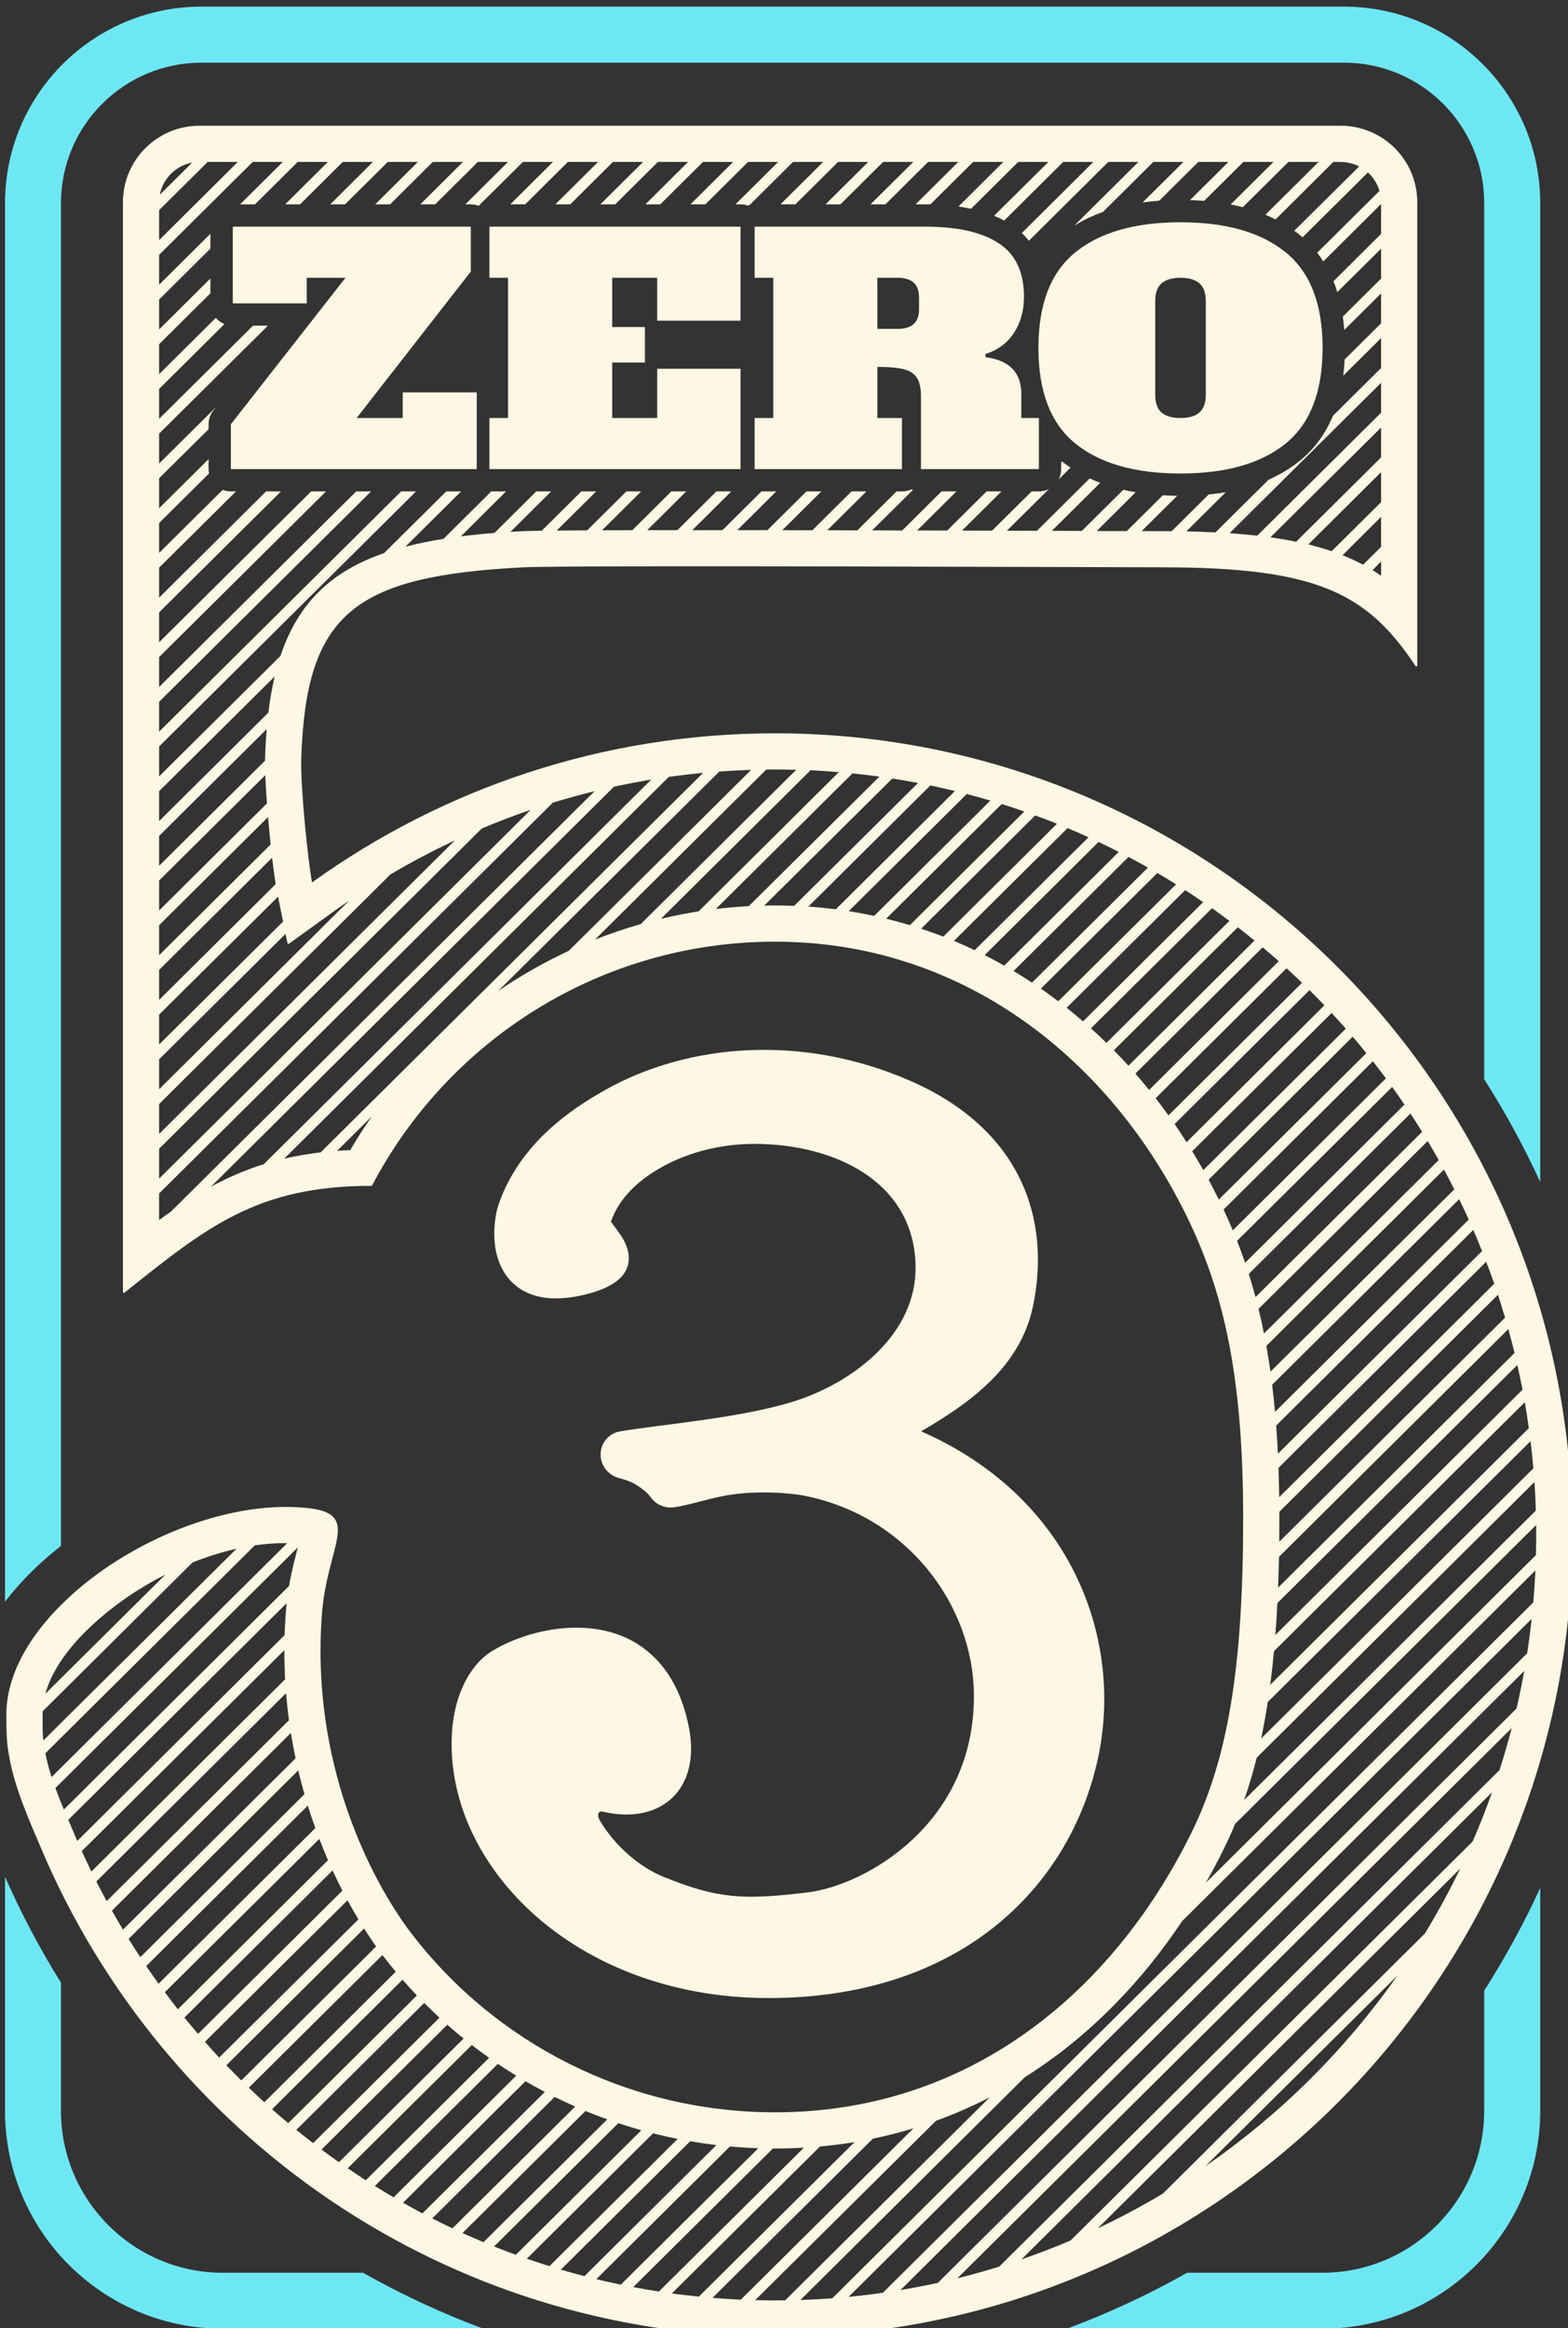 <?xml version="1.0" encoding="UTF-8" standalone="no"?>
<!DOCTYPE svg PUBLIC "-//W3C//DTD SVG 1.1//EN" "http://www.w3.org/Graphics/SVG/1.1/DTD/svg11.dtd">
<svg width="100%" height="100%" viewBox="0 0 485 720" version="1.1" xmlns="http://www.w3.org/2000/svg" xmlns:xlink="http://www.w3.org/1999/xlink" xml:space="preserve" xmlns:serif="http://www.serif.com/" style="fill-rule:evenodd;clip-rule:evenodd;stroke-linejoin:round;stroke-miterlimit:2;">
    <rect x="0" y="0" width="485" height="720" fill="#333333" stroke="none"/>
    <g transform="matrix(1,0,0,1,-17942.3,-7703.3)">
        <g transform="matrix(0.285,-3.08149e-33,3.08149e-33,0.285,17190,7360.02)">
            <g transform="matrix(0.992,0,0,0.992,-7722.3,-16425)">
                <path d="M10451,19824.5L10451,20080.5C10451,20212.1 10557.8,20318.9 10689.4,20318.9L10974.3,20318.9C10928.6,20301.9 10884.7,20281.4 10842.7,20257.7L10689.4,20257.7C10591.6,20257.7 10512.2,20178.3 10512.2,20080.5L10512.2,19940.4C10489.2,19903.5 10468.7,19864.7 10451,19824.5ZM12130.6,19836.7C12112.7,19875.7 12092.2,19913.2 12069.3,19949.1L12069.3,20080.5C12069.3,20178.3 11990,20257.7 11892.2,20257.7L11744.3,20257.7C11702.4,20281.4 11658.4,20301.9 11612.7,20318.9L11892.2,20318.9C12023.7,20318.9 12130.6,20212.1 12130.6,20080.5L12130.6,19836.7ZM10451,19523.7C10464.3,19506.4 10480.1,19489.7 10498,19474.3C10502.6,19470.4 10507.3,19466.5 10512.2,19462.7L10512.2,17994C10512.2,17909 10581.1,17840.2 10666.1,17840.2C10964.3,17840.2 11617.8,17840.2 11915.8,17840.2C12000.6,17840.2 12069.3,17908.9 12069.3,17993.7L12069.3,18952.2C12092.2,18988 12112.7,19025.6 12130.6,19064.6L12130.6,17993.7C12130.6,17875.1 12034.4,17778.9 11915.8,17778.9L10666.1,17778.9C10547.3,17778.9 10451,17875.2 10451,17994L10451,19523.7Z" style="fill:rgb(110,231,245);"/>
            </g>
        </g>
        <g transform="matrix(0.285,-3.08149e-33,3.08149e-33,0.285,17190,7360.02)">
            <g transform="matrix(0.992,0,0,0.992,-7722.3,-16425)">
                <path d="M10851.7,19068.8C10852.1,19068.8 10852.5,19068.6 10852.7,19068.2C10936,18909.8 11102.2,18801.7 11293.5,18801.7C11495,18801.7 11654.2,18925.3 11739.9,19094.1C11782.4,19177.9 11805.6,19270.4 11805.6,19432.4C11805.6,19594.5 11789.1,19695.4 11748.6,19777.2C11661,19954.2 11502.9,20082.2 11293.5,20082.2C11132.1,20082.2 10986.5,20005.6 10895.5,19886.4C10850.8,19827.7 10785,19699.4 10797.8,19536.4C10800.7,19499.3 10811.4,19472.5 10814.3,19454.2C10815.9,19444.7 10815.4,19437.4 10811,19432C10806.7,19426.7 10798.4,19423.2 10784.3,19421.5C10701.6,19411.6 10598.7,19451.7 10529.7,19511.1C10483.6,19550.8 10452.5,19599.1 10452.5,19646.8C10452.5,19662.7 10452.5,19677.3 10455.2,19690.8C10460.9,19726.1 10477,19761.7 10490.6,19793.7C10623.5,20107.4 10933.1,20327.5 11293.5,20327.5C11774.9,20327.5 12165.8,19934.6 12165.8,19450.7C12165.8,18966.7 11774.9,18573.8 11293.5,18573.8C11104.7,18573.8 10929.8,18634.2 10786.9,18736.9C10782.4,18712.8 10774.1,18632.5 10775.1,18601.1C10777.7,18522 10792.1,18472.1 10829,18440.8C10866.1,18409.5 10925.8,18396.9 11018.6,18392.2C11069.6,18389.7 11664.8,18392.2 11715.8,18392.2C11884.9,18392.2 11940.7,18419.4 11994.2,18500.2C11994.4,18500.6 11994.9,18500.7 11995.4,18500.6C11995.8,18500.5 11996.1,18500.1 11996.1,18499.6C11996.1,18420.1 11996.1,18148.2 11996.1,17993C11996.1,17970.8 11987.3,17949.5 11971.6,17933.8C11955.9,17918.1 11934.6,17909.2 11912.4,17909.2C11648,17909.2 10912.3,17909.2 10663.7,17909.2C10617.5,17909.2 10580,17946.7 10580,17993L10580,19184.8C10580,19185.2 10580.2,19185.6 10580.6,19185.7C10581,19185.9 10581.4,19185.9 10581.7,19185.6C10670.8,19114.7 10725.8,19068.8 10851.7,19068.8ZM11528.2,20065.9L11528.3,20065.8L11304.5,20287.9L11304.3,20287.9C11294,20288 11283.7,20287.9 11273.4,20287.7L11271.7,20287.7L11469.4,20091.6L11470.2,20091.2C11490.1,20084 11509.4,20075.5 11528.2,20065.9ZM12125.3,19489.5L12125.3,19489.7C12124.8,19501.2 12124,19512.8 12123,19524.3L12123,19524.5L11356.1,20285.6L11354.9,20285.7C11343.8,20286.5 11332.8,20287.1 11321.7,20287.5L11321.2,20287.5L11566.7,20043.8L11567.2,20043.5C11579.9,20035.5 11592.2,20026.9 11604.2,20017.9C11626,20001.3 11646.5,19983.2 11665.6,19963.6C11692.7,19936.1 11716.9,19905.8 11738.4,19873.7L11739.1,19872.8L12125.3,19489.5ZM11443.9,20100L11444.9,20099.7L11256,20287.1L11255.4,20287.1C11245.5,20286.6 11235.6,20286 11225.6,20285.2L11225,20285.2L11400.5,20111L11401.1,20110.9C11415.5,20107.9 11429.8,20104.3 11443.9,20100ZM12121.3,19542.4L12121.2,19542.8C12119.9,19555 12118.3,19567.2 12116.4,19579.4L12116.3,19580.1L11411.4,20279.6L11411.2,20279.6C11399.1,20281.4 11386.9,20282.8 11374.7,20284L11373.9,20284.1L12121.3,19542.4ZM11380.4,20114.8L11380.4,20114.8L11210.1,20283.8L11209.9,20283.8C11200.7,20282.8 11191.6,20281.8 11182.5,20280.6L11180.6,20280.3L11342.6,20119.6L11342.8,20119.6C11355.4,20118.4 11367.9,20116.8 11380.4,20114.8ZM11324.8,20120.9L11325,20120.9L11166.4,20278.2L11165.1,20278C11156.7,20276.7 11148.4,20275.3 11140.1,20273.7L11138.3,20273.4L11291.1,20121.8L11291.5,20121.8C11302.6,20121.8 11313.7,20121.5 11324.8,20120.9ZM12113.1,19599.4L12113,19600.1C12110.6,19613.3 12107.9,19626.5 12104.9,19639.6L12104.7,19640.5L11471.6,20268.7L11471.4,20268.8C11458.3,20271.6 11445.1,20274.2 11431.9,20276.4L11430.7,20276.6L12113.1,19599.4ZM11244.1,20119.6L11245,20119.7C11254.7,20120.5 11264.4,20121.1 11274.2,20121.5L11275.1,20121.5L11124.7,20270.7L11122.9,20270.3C11114.7,20268.6 11106.5,20266.8 11098.4,20264.8L11097.9,20264.7L11244.1,20119.6ZM12099.5,19661.8L12099.3,19662.3C12095.4,19677.3 12091.1,19692.1 12086.4,19706.9L12086.1,19707.8L11538.7,20251L11538.6,20251C11523.9,20255.6 11509,20259.7 11494,20263.5L11492.9,20263.8L12099.5,19661.8ZM11200.6,20113.9L11201.5,20114C11210.7,20115.6 11219.8,20116.9 11229.1,20118L11229.3,20118L11084.9,20261.4L11083.4,20261C11075.3,20258.9 11067.3,20256.7 11059.3,20254.3L11059.1,20254.3L11200.6,20113.9ZM11160,20105.2L11160,20105.2C11168.6,20107.4 11177.3,20109.4 11185.9,20111.1L11186.9,20111.3L11046.6,20250.5L11046.4,20250.4C11038.5,20247.9 11030.7,20245.4 11022.8,20242.6L11021.9,20242.3L11160,20105.2ZM12077.9,19732.1L12077.8,19732.4C12071.4,19750.4 12064.4,19768.2 12056.7,19785.8L12056.7,19785.9L11616.8,20222.4L11616.4,20222.6C11599.2,20229.9 11581.7,20236.6 11564.1,20242.7L11563,20243.1L12077.9,19732.1ZM11122,20094.1L11122.6,20094.3C11130.6,20096.9 11138.7,20099.4 11146.8,20101.7L11147.2,20101.8L11009.9,20238L11008.4,20237.5C11001.3,20234.9 10994.2,20232.2 10987.1,20229.4L10986.1,20228.9L11122,20094.1ZM11086.1,20080.7L11086.2,20080.8C11094,20084 11101.8,20087 11109.7,20089.8L11109.9,20089.9L10974.5,20224.2L10973,20223.6C10966,20220.6 10959,20217.6 10952.1,20214.5L10951.6,20214.2L11086.1,20080.7ZM12043.1,19815.6L12043,19815.8C12031.4,19839.7 12018.7,19863 12005,19885.7L12004.3,19886.7L11717.7,20171.2L11717.6,20171.2C11694.9,20184.8 11671.5,20197.2 11647.6,20208.6L11646.5,20209.1L12043.1,19815.6ZM11052.3,20065.4L11052.9,20065.6C11060.1,20069.2 11067.3,20072.6 11074.7,20075.8L11074.8,20075.9L10940.5,20209.1L10940.1,20208.9C10933.2,20205.7 10926.5,20202.3 10919.7,20198.9L10918.4,20198.3L11052.3,20065.4ZM11020.4,20048.2L11020.7,20048.4C11027.4,20052.2 11034.1,20056 11040.9,20059.5L11041.6,20059.9L10907.7,20192.7L10906.3,20192C10900.2,20188.7 10894.1,20185.4 10888.1,20182L10886.5,20181.1L11020.4,20048.2ZM10990.2,20029.2L10990.8,20029.6C10997.1,20033.9 11003.6,20038 11010.1,20042L11010.3,20042.1L10876.1,20175.2L10875,20174.5C10868.5,20170.7 10862,20166.8 10855.6,20162.8L10855.6,20162.8L10990.2,20029.2ZM10961.7,20008.6L10962.2,20009C10968.2,20013.6 10974.4,20018.2 10980.6,20022.6L10980.6,20022.6L10845.7,20156.5L10844.5,20155.8C10838.7,20152 10833,20148.2 10827.3,20144.3L10825.9,20143.4L10961.7,20008.6ZM11974.2,19932.8L11974,19933.1C11945.6,19973.5 11913.7,20011.3 11878.7,20046.1C11843.4,20081.2 11805,20113 11764.1,20141.3L11763.9,20141.5L11974.2,19932.8ZM10934.9,19986.4L10935.1,19986.6C10940.8,19991.6 10946.6,19996.5 10952.5,20001.3L10952.7,20001.5L10816.3,20136.8L10814.9,20135.8C10809.3,20131.8 10803.8,20127.7 10798.2,20123.6L10797.3,20122.9L10934.9,19986.4ZM10909.6,19962.6L10910.2,19963.2C10915.3,19968.3 10920.6,19973.4 10925.9,19978.3L10926.3,19978.7L10788.1,20115.9L10787.8,20115.7C10781.8,20111.1 10775.9,20106.4 10770.1,20101.7L10769.7,20101.4L10909.6,19962.6ZM10885.9,19937.2L10886.3,19937.6C10891.3,19943.3 10896.4,19948.9 10901.6,19954.4L10901.6,19954.4L10760.8,20094.1L10760,20093.3C10754.7,20088.9 10749.5,20084.4 10744.4,20079.9L10743.2,20078.8L10885.9,19937.2ZM10863.9,19910.2L10864.1,19910.4C10868.7,19916.4 10873.4,19922.3 10878.3,19928.2L10878.5,19928.4L10734.7,20071.2L10734.6,20071.1C10729.1,20066.1 10723.6,20060.9 10718.2,20055.7L10717.7,20055.3L10863.9,19910.2ZM10843.8,19881.2L10843.9,19881.3C10848,19887.7 10852.2,19894 10856.6,19900.2L10857,19900.8L10709.5,20047.3L10708.8,20046.6C10703.9,20041.7 10699.1,20036.8 10694.3,20031.9L10693.2,20030.7L10843.8,19881.2ZM10825.7,19850.3L10825.9,19850.6C10829.5,19857.3 10833.2,19863.8 10837.1,19870.3L10837.6,19871.2L10685.3,20022.3L10685.3,20022.3C10680.2,20016.8 10675.2,20011.3 10670.2,20005.6L10669.7,20005.1L10825.7,19850.3ZM10809.4,19817.6L10809.9,19818.8C10813.1,19825.6 10816.3,19832.3 10819.7,19838.9L10820.1,19839.7L10662.2,19996.4L10661.6,19995.7C10657.1,19990.5 10652.7,19985.2 10648.4,19979.9L10647.3,19978.5L10809.4,19817.6ZM10794.9,19783.1L10794.9,19783.2C10797.8,19790.7 10800.8,19798.2 10804,19805.6L10804.4,19806.4L10640.1,19969.5L10639,19968.1C10634.8,19962.7 10630.6,19957.2 10626.5,19951.7L10625.8,19950.9L10794.9,19783.1ZM11113.9,19108C11120.7,19088.2 11135,19071.6 11153.5,19058.4C11185.4,19035.6 11227.5,19022.9 11270.9,19022.9C11358.6,19022.9 11445.8,19064.2 11447.2,19156.8C11448.3,19231 11379.8,19281.7 11321.7,19302C11264.1,19322.2 11171.7,19329.3 11124.2,19337.3C11111.7,19339.3 11102.9,19349.8 11102.6,19362.1C11102.3,19374.1 11110.4,19385.1 11122.4,19388.3C11132.7,19391.1 11138.3,19393.3 11144.3,19397.6C11148.3,19400.4 11153.5,19403.9 11157.3,19409.3C11163.1,19417.5 11173.1,19421.8 11183,19420.4C11199,19418 11217,19412.1 11234.6,19408.5C11269.3,19401.1 11310.7,19404.8 11324.9,19407.6C11438.1,19429.8 11509.8,19527.1 11511,19624.2C11512.7,19767.1 11391.2,19834.1 11329.5,19841.6C11257.2,19850.4 11230.3,19848.2 11172.6,19825.1C11144.7,19814 11118.2,19790.4 11102.3,19763.9C11097,19755 11101.9,19752.7 11103.7,19753.1C11138,19761.3 11164.5,19754 11181.2,19738C11197.9,19721.9 11205.7,19695.7 11199.5,19662.6C11191.3,19619.4 11172.8,19591.8 11150.1,19574.8C11097.8,19535.5 11020.2,19554 10981.5,19579.2C10962.4,19591.7 10939,19624.4 10939.6,19681.6C10941.1,19821.5 11082.6,19959.6 11292.2,19957.2C11501.9,19954.7 11617.7,19831.5 11647,19693.8C11674.4,19564.7 11618.3,19409.8 11453.3,19337.3C11506,19306.6 11561.6,19267.5 11575.6,19200.7C11595.9,19103.8 11561.6,19006.2 11440.9,18953.7C11320.7,18901.4 11196.3,18914.2 11108.2,18963.6C11071.7,18984.1 11014.1,19021.7 10990.8,19089.7C10987.6,19099 10983.9,19120.7 10988.3,19141.2C10991.7,19156.6 10999.5,19171.2 11013.8,19180.9C11027.6,19190.3 11048.5,19195.5 11079.9,19189C11111.7,19182.4 11125,19171.3 11129.9,19162C11136.7,19149.4 11133.2,19135.3 11124.3,19122.3C11121.3,19117.9 11116.3,19111.2 11113.9,19108ZM10782.3,19746.7L10782.4,19747.1C10784.8,19754.8 10787.3,19762.4 10790,19770L10790.5,19771.3L10619,19941.5L10618.7,19941.1C10614.3,19935 10610,19928.8 10605.7,19922.6L10605.5,19922.2L10782.3,19746.7ZM10771.8,19708.2L10772.2,19709.8C10774,19717.5 10776,19725.2 10778.2,19732.8L10778.6,19734.2L10599,19912.5L10598.4,19911.6C10594.3,19905.3 10590.2,19899 10586.2,19892.5L10586.2,19892.5L10771.8,19708.2ZM10763.7,19667.3L10763.9,19668.2C10765.3,19677 10767,19685.8 10768.8,19694.5L10768.9,19695L10580,19882.4L10579.4,19881.3C10575.5,19874.8 10571.7,19868.2 10568,19861.7L10568,19861.6L10763.7,19667.3ZM10758.5,19623.7L10758.5,19624.2C10759.3,19633.5 10760.3,19642.7 10761.5,19652L10761.7,19653.3L10562.2,19851.2L10561.6,19850.1C10558,19843.4 10554.5,19836.7 10551,19829.9L10550.9,19829.7L10758.5,19623.7ZM12126.1,19439.8L12126.1,19439.8C12126.3,19450.6 12126.2,19461.4 12125.9,19472.2L12125.9,19472.7L11764.7,19831.2L11764.9,19830.9C11770,19822 11774.9,19812.9 11779.6,19803.7C11782.8,19797.4 11786,19791 11788.9,19784.6C11791.7,19778.8 11794.3,19772.8 11796.7,19766.9L11796.9,19766.6L12126.1,19439.8ZM10756.6,19576.7L10756.6,19576.8C10756.6,19587.2 10756.9,19597.6 10757.4,19608L10757.4,19608.6L10545.5,19818.8L10545.1,19818C10541.8,19811.2 10538.6,19804.3 10535.4,19797.4L10535,19796.5L10756.6,19576.7ZM10759.1,19525.3L10759,19526.4C10757.9,19537.5 10757.3,19548.6 10756.9,19559.8L10756.9,19560.2L10530.1,19785.3L10530,19785.2C10527,19778.3 10524.1,19771.3 10521.1,19764.3L10520.2,19762.3L10759.1,19525.3ZM10771.3,19464.3L10771,19465.4C10769.7,19471 10768.2,19476.6 10766.8,19482.2C10764.9,19490.1 10763.2,19498 10761.8,19505.9L10761.7,19506.5L10515.4,19751L10515,19750C10512,19742.7 10509,19735.4 10506.3,19728L10506.1,19727.5L10771.3,19464.3ZM12124.3,19392.8L12124.3,19392.9C12125,19403.2 12125.5,19413.4 12125.8,19423.7L12125.8,19424L11806.7,19740.6L11807.1,19739.5C11812.1,19724.8 11816.5,19709.9 11820.3,19694.8L11820.4,19694.3L12124.3,19392.8ZM10759.6,19459.6L10759.8,19459.6L10502,19715.4L10501.9,19715.3C10499.2,19706.9 10496.9,19698.4 10495.2,19689.7L10495.2,19689.4L10724.3,19462L10724.5,19462C10736.1,19460.3 10747.8,19459.5 10759.6,19459.6ZM10703.9,19465.8L10704.3,19465.7L10492.9,19675.5L10492.9,19675.4C10492.2,19668.7 10492.1,19662 10492.1,19655.3C10492.1,19653.3 10492.1,19651.3 10492.1,19649.2C10492.1,19647.4 10492.1,19645.6 10492.2,19643.7L10492.2,19643.5L10656.3,19480.6L10656.5,19480.6C10671.9,19474.5 10687.8,19469.5 10703.9,19465.8ZM12120,19348.1L12120.2,19349.3C12121.3,19358.5 12122.2,19367.8 12123,19377L12123.1,19377.8L11825.2,19673.4L11825.3,19673.3C11828,19660.3 11830.4,19647.3 11832.4,19634.2L11832.5,19633.4L12120,19348.1ZM10625.9,19494.3L10626.5,19494L10495.2,19624.3L10495.3,19624C10500.6,19605 10511.4,19587.8 10524,19572.8C10526.7,19569.5 10529.5,19566.3 10532.4,19563.2C10542.2,19552.7 10552.8,19543.1 10564,19534.1C10583.1,19518.7 10604,19505.5 10625.9,19494.3ZM12113.7,19305.5L12113.9,19306.4C12115.4,19315.5 12116.9,19324.5 12118.1,19333.6L12118.2,19333.8L11835.2,19614.6L11835.3,19614.1C11836.8,19602.1 11838.2,19589.9 11839.3,19577.8L11839.3,19577.8L12113.7,19305.5ZM12105.6,19264.7L12105.7,19265.5C12107.6,19273.9 12109.4,19282.4 12111.1,19291L12111.2,19291.8L11840.8,19560.1L11840.9,19558.7C11841.8,19547.6 11842.5,19536.4 11843,19525.3L11843,19525.2L12105.6,19264.7ZM12095.7,19225.5L12096,19226.5C12098.2,19234.4 12100.2,19242.4 12102.2,19250.3L12102.5,19251.6L11843.8,19508.3L11843.8,19507.8C11844.2,19496.9 11844.6,19485.9 11844.8,19475L11844.8,19474.6L12095.7,19225.5ZM12084.3,19188L12084.5,19188.3C12087.1,19196.5 12089.7,19204.7 12092.1,19212.9L12092.1,19213L11845.1,19458.1L11845.1,19457.9C11845.2,19447.4 11845.2,19437 11845.2,19426.5L11845.2,19425.3L12084.3,19188ZM12071.5,19151.8L12071.6,19152.1C12074.5,19159.7 12077.3,19167.3 12080,19175L12080.3,19175.9L11845,19409.3L11845,19408.9C11844.9,19398.9 11844.6,19389 11844.3,19379L11844.2,19377.3L12071.5,19151.8ZM12057.4,19117L12057.7,19117.9C12060.8,19124.9 12063.7,19131.9 12066.5,19139L12067,19140.1L11843.6,19361.8L11843.6,19361.1C11843.1,19351.3 11842.5,19341.6 11841.8,19331.9L11841.7,19331L12057.4,19117ZM12041.9,19083.4L12042.4,19084.4C12045.7,19091.2 12049,19098.1 12052.1,19105.1L12052.4,19105.7L11840.5,19316L11840.4,19315.5C11839.6,19306.1 11838.6,19296.7 11837.4,19287.3L11837.3,19286.4L12041.9,19083.4ZM12025.3,19051L12025.7,19051.7C12029.3,19058.4 12032.8,19065.1 12036.2,19071.9L12036.6,19072.6L11835.4,19272.1L11835.3,19270.9C11834,19262.3 11832.7,19253.7 11831.2,19245.1L11830.9,19243.9L12025.3,19051ZM12007.5,19019.8L12007.6,19019.9C12011.4,19026.4 12015.2,19032.9 12019,19039.5L12019.5,19040.6L11828.4,19230.3L11828.3,19230.1C11826.6,19221.3 11824.7,19212.6 11822.5,19203.9L11822.4,19203.4L12007.5,19019.8ZM11988.6,18989.7L11988.8,18990C11993,18996.3 11997,19002.7 12001,19009.1L12001.4,19009.7L11819.1,19190.5L11819,19190C11816.8,19181.9 11814.5,19173.9 11812,19165.9L11811.8,19165.1L11988.6,18989.7ZM11968.6,18960.6L11968.9,18961C11973.3,18967.1 11977.6,18973.3 11981.8,18979.5L11982.1,18979.9L11807.7,19153L11807.4,19151.9C11804.8,19144.4 11802,19136.8 11799.1,19129.4L11798.9,19129L11968.6,18960.6ZM11947.5,18932.6L11947.8,18932.9C11952.4,18938.8 11957,18944.8 11961.5,18950.8L11961.8,18951.2L11794.3,19117.4L11794.2,19117.4C11791.1,19109.8 11787.8,19102.4 11784.3,19095L11784.2,19094.7L11947.5,18932.6ZM11094.7,18637.4L11096,18637.1L10632.5,19097L10631.1,19098C10627.2,19100.7 10623.4,19103.4 10619.6,19106.2L10619.6,19077.1L11050.3,18649.7L11051.8,18649.2C11066,18644.9 11080.3,18641 11094.7,18637.4ZM11925.5,18905.6L11925.5,18905.7C11930.4,18911.4 11935.2,18917.2 11939.9,18923.1L11940.4,18923.6L11778.9,19083.8L11778.8,19083.4C11775.3,19076.4 11771.7,19069.4 11768,19062.4L11767.8,19062.1L11925.5,18905.6ZM11156.6,18624.6L11158,18624.4L10734,19045.2L10733.6,19045.3C10723.9,19048.3 10714.4,19051.8 10705.1,19055.8C10695.5,19059.9 10686.1,19064.4 10676.9,19069.4L10676.2,19069.8L11117.2,18632.2L11118.5,18631.9C11131.2,18629.2 11143.9,18626.8 11156.6,18624.6ZM11025,18657.9L11026.1,18657.5L10619.6,19060.9L10619.6,19028.2L10972.6,18677.9L10972.6,18677.9C10989.9,18670.6 11007.3,18664 11025,18657.9ZM11902.4,18879.7L11903,18880.4C11907.9,18885.6 11912.6,18890.9 11917.3,18896.2L11917.9,18896.9L11762,19051.6L11761.6,19050.9C11757.9,19044.4 11754.1,19037.9 11750.2,19031.5L11749.9,19030.9L11902.4,18879.7ZM11213.9,18617.1L11214.7,18617.1L10796.3,19032.2L10796,19032.2C10783,19033.8 10770,19036 10757.2,19038.9L10756.4,19039.1L11177.2,18621.5L11179,18621.2C11190.6,18619.6 11202.3,18618.3 11213.9,18617.1ZM10852.2,18992.9L10852,18993.2C10846.1,19001.8 10840.3,19010.5 10834.9,19019.4C10833.4,19021.9 10831.9,19024.4 10830.4,19026.9C10830,19027.5 10829.7,19028.1 10829.3,19028.7C10829.1,19029 10829.1,19029.5 10828.8,19029.7C10828.5,19029.9 10828,19029.7 10827.7,19029.7C10826.6,19029.8 10825.6,19029.8 10824.5,19029.9C10821.3,19030 10818.2,19030.2 10815.1,19030.5L10814.3,19030.5L10852.2,18992.9ZM11878.2,18854.7L11878.7,18855.2C11884,18860.5 11889.3,18865.9 11894.5,18871.3L11894.5,18871.3L11743.7,19021L11743.3,19020.4C11739.3,19014.1 11735.1,19007.8 11730.9,19001.6L11730.6,19001.2L11878.2,18854.7ZM10941.7,18691.6L10943.1,18691L10619.6,19012L10619.6,18979.3L10872.7,18728.1L10873.3,18727.8C10884.6,18721.1 10896.2,18714.6 10907.9,18708.5C10919,18702.6 10930.3,18697 10941.7,18691.6ZM11853.1,18830.8L11853.3,18831C11858.8,18836.1 11864.3,18841.2 11869.7,18846.4L11870,18846.7L11723.9,18991.7L11723.4,18991C11719,18985 11714.6,18979 11710,18973.1L11709.9,18972.9L11853.1,18830.8ZM11826.9,18807.9L11826.9,18807.9C11832.7,18812.7 11838.4,18817.6 11844,18822.6L11844.5,18823.1L11702.7,18963.9L11702,18963C11697.5,18957.5 11693,18952.1 11688.4,18946.8L11687.7,18946L11826.9,18807.9ZM10826.5,18757.5L10827.5,18756.8L10619.6,18963.1L10619.6,18930.4L10757.9,18793.2L10760,18803.3C10760.1,18804.1 10761,18804.4 10761.6,18804C10777.3,18792.6 10793,18781.3 10808.7,18770C10814.6,18765.7 10820.5,18761.6 10826.5,18757.5ZM11799.7,18786L11800.6,18786.6C11806.2,18791 11811.8,18795.4 11817.3,18799.9L11818,18800.5L11680.1,18937.4L11679.9,18937.2C11674.9,18931.7 11669.8,18926.3 11664.6,18921L11664.1,18920.5L11799.7,18786ZM10619.6,18881.5L10619.6,18914.2L10755.2,18779.7L10749.7,18752.5L10619.6,18881.5ZM11771.5,18765.1L11772.4,18765.7C11778.2,18769.9 11783.9,18774 11789.6,18778.3L11790.5,18779L11656,18912.4L11655.6,18912C11650.3,18906.8 11644.9,18901.8 11639.4,18896.8L11639.1,18896.5L11771.5,18765.1ZM11742.2,18745.3L11742.2,18745.3C11748.5,18749.4 11754.8,18753.6 11761,18757.9L11761.9,18758.4L11630.4,18888.9L11629.8,18888.4C11624.3,18883.6 11618.6,18878.9 11612.9,18874.3L11612.5,18874L11742.2,18745.3ZM11711.7,18726.6L11712.2,18726.9C11718.7,18730.7 11725.2,18734.6 11731.6,18738.6L11732.2,18739L11603.3,18866.9L11602.8,18866.5C11596.9,18862.1 11591,18857.7 11585,18853.5L11584.3,18853.1L11711.7,18726.6ZM10743.2,18709.9L10743.4,18711.4C10744.5,18720.3 10745.6,18729.3 10747,18738.2L10747.1,18738.8L10619.6,18865.4L10619.6,18832.6L10743.2,18709.9ZM11266.1,18613.8L11267.3,18613.8L11067.8,18811.7L11066.9,18812.1C11053.8,18818.3 11040.9,18824.9 11028.3,18832.1C11015.4,18839.4 11002.8,18847.3 10990.6,18855.6L10990.4,18855.8L11232.5,18615.6L11232.6,18615.6C11243.8,18614.8 11254.9,18614.2 11266.1,18613.8ZM11680.2,18709L11680.3,18709.1C11687.4,18712.8 11694.4,18716.7 11701.3,18720.6L11701.4,18720.7L11574.6,18846.5L11574.4,18846.4C11567.9,18842.1 11561.4,18838 11554.8,18834L11554.4,18833.8L11680.2,18709ZM11647.4,18692.6L11647.6,18692.7C11654.8,18696.1 11662,18699.7 11669.1,18703.3L11669.5,18703.5L11544.2,18827.9L11543.7,18827.6C11537,18823.8 11530.1,18820.1 11523.2,18816.6L11522.8,18816.4L11647.4,18692.6ZM10738.7,18665.5L10738.8,18666.1C10739.6,18675.3 10740.5,18684.4 10741.4,18693.5L10741.6,18695.4L10619.6,18816.5L10619.6,18783.7L10738.7,18665.5ZM11613.5,18677.5L11614,18677.7C11621.4,18680.8 11628.8,18684 11636.1,18687.4L11636.4,18687.5L11511.9,18811L11511.7,18811C11504.4,18807.4 11496.9,18804.1 11489.3,18800.9L11489.1,18800.9L11613.5,18677.5ZM11316.3,18613.7L11316.6,18613.7L11146.5,18782.5L11146.1,18782.6C11129.5,18787.3 11113.1,18792.9 11097,18799.2L11096.5,18799.4L11283.9,18613.4L11285,18613.4C11295.5,18613.3 11305.9,18613.4 11316.3,18613.7ZM11578.1,18663.6L11578.5,18663.8C11586.1,18666.5 11593.6,18669.4 11601.1,18672.4L11601.9,18672.7L11477.5,18796.2L11477.4,18796.1C11469.7,18793.2 11462,18790.4 11454.1,18787.8L11453.3,18787.5L11578.1,18663.6ZM11541.4,18651.2L11542.3,18651.4C11550,18653.8 11557.7,18656.4 11565.3,18659L11566.2,18659.3L11441,18783.6L11440.6,18783.5C11432.2,18781 11423.8,18778.7 11415.3,18776.6L11415.1,18776.5L11541.4,18651.2ZM11332.3,18614.2L11332.3,18614.2C11342.5,18614.7 11352.7,18615.4 11362.8,18616.2L11363.3,18616.2L11209.8,18768.6L11209.3,18768.6C11196,18770.8 11182.8,18773.4 11169.7,18776.4L11168.6,18776.7L11332.3,18614.2ZM11503.2,18640.2L11504,18640.4C11512.3,18642.6 11520.6,18644.9 11528.8,18647.3L11529,18647.4L11401.9,18773.5L11401.3,18773.4C11392.6,18771.5 11383.9,18769.9 11375.2,18768.5L11374.1,18768.3L11503.2,18640.2ZM10735.7,18619.6L10735.8,18620.6C10736.2,18630.3 10736.8,18640 10737.5,18649.7L10737.5,18650.5L10619.6,18767.6L10619.6,18734.8L10735.7,18619.6ZM11463.4,18630.8L11463.8,18630.9C11472.2,18632.7 11480.6,18634.6 11489,18636.6L11490.3,18636.9L11359.9,18766.3L11359.5,18766.2C11349.7,18765 11339.8,18764 11330,18763.3L11329.9,18763.3L11463.4,18630.8ZM11378.2,18617.6L11378.6,18617.7C11388.2,18618.7 11397.8,18619.8 11407.3,18621.1L11407.6,18621.2L11264.8,18762.8L11264.6,18762.8C11252.9,18763.5 11241.1,18764.5 11229.4,18765.9L11228.7,18765.9L11378.2,18617.6ZM11421.8,18623.2L11422.8,18623.4C11431.8,18624.8 11440.8,18626.4 11449.8,18628.1L11449.9,18628.1L11314.4,18762.5L11313.7,18762.5C11303.1,18762.1 11292.5,18762 11281.9,18762.2L11281.7,18762.2L11421.8,18623.2ZM10737.3,18569.2L10737.3,18569.2C10736.7,18576.5 10736.2,18583.8 10735.9,18591.1C10735.7,18595.1 10735.5,18599.1 10735.5,18603.1L10735.5,18603.7L10619.6,18718.7L10619.6,18686L10737.3,18569.2ZM10746,18511.6L10746,18511.7C10743,18524.5 10740.8,18537.5 10739.2,18550.6L10739.1,18551.2L10619.6,18669.8L10619.6,18637.1L10746,18511.6ZM11904.3,17948.8L11912.4,17948.8C11919.4,17948.9 11926.2,17950.5 11932.5,17953.7L11932.5,17953.7L11861.5,18024.1C11863.5,18025.5 11865.5,18027 11867.4,18028.6C11868.5,18029.4 11869.5,18030.3 11870.6,18031.2L11942.1,17960.3L11942.2,17960.4C11948.1,17965.8 11952.4,17972.7 11954.7,17980.4L11954.7,17980.5L11886.6,18048.1C11888.9,18051.1 11891.2,18054.3 11893.3,18057.6L11956.5,17994.8L11956.5,18027.5L11904.4,18079.3C11905.9,18083.1 11907.4,18087.1 11908.6,18091.2L11956.5,18043.7L11956.5,18076.4L11914.6,18118C11915.3,18122.8 11915.8,18127.6 11916.2,18132.6L11956.5,18092.6L11956.5,18125.3L11916.6,18164.9C11916.3,18171 11915.8,18176.9 11915.1,18182.6L11956.5,18141.5L11956.5,18174.2L11903.8,18226.5C11895.4,18246.7 11883.2,18263.1 11867.4,18275.8C11857.4,18283.9 11846.1,18290.7 11833.5,18296.3L11775.3,18354L11774.3,18354C11764,18353.5 11753.8,18353.1 11743.5,18352.9L11743.4,18352.9L11786.7,18310C11780.6,18311.1 11774.3,18311.9 11767.9,18312.5L11727.4,18352.7L11727.1,18352.7C11718.1,18352.6 11709.1,18352.7 11700.1,18352.6L11694.5,18352.6L11733.4,18314C11728.1,18313.9 11722.8,18313.7 11717.7,18313.4L11678.3,18352.6L11673.2,18352.6L11645.4,18352.5L11688,18310.1C11683.4,18309.3 11678.9,18308.4 11674.5,18307.4L11629.1,18352.4L11596.3,18352.3L11649.2,18299.8C11645.3,18298.3 11641.4,18296.7 11637.7,18295L11580,18352.3L11567.4,18352.2L11547.1,18352.2L11593.1,18306.6C11589.8,18308.3 11586,18309.2 11582.1,18309.2L11574.2,18309.2L11530.9,18352.1L11513.9,18352.1L11498,18352L11541.2,18309.2L11524.9,18309.2L11481.8,18352L11456.4,18351.9L11448.9,18351.9L11491.9,18309.2L11475.6,18309.2L11432.6,18351.9L11426.7,18351.9C11421.7,18351.8 11416.7,18351.8 11411.7,18351.8L11399.7,18351.8L11444.3,18307.6C11443.7,18307.4 11443.2,18307.1 11442.7,18306.9C11439.5,18308.4 11436,18309.2 11432.3,18309.2L11426.4,18309.2L11383.5,18351.8L11381.4,18351.8C11371.3,18351.7 11361.1,18351.7 11351,18351.7L11350.6,18351.7L11393.4,18309.2L11377.1,18309.2L11334.3,18351.7L11320.8,18351.7C11315.7,18351.6 11310.7,18351.6 11305.7,18351.6L11301.4,18351.6L11344.1,18309.2L11327.8,18309.2L11285.1,18351.6L11276,18351.6C11271.1,18351.6 11266.2,18351.6 11261.3,18351.6L11252.1,18351.6L11294.8,18309.2L11278.6,18309.2L11235.9,18351.6L11232.5,18351.6C11223.3,18351.6 11214,18351.6 11204.7,18351.6L11202.9,18351.6L11245.6,18309.2L11229.3,18309.2L11186.6,18351.6L11177.9,18351.6C11173.6,18351.6 11169.3,18351.6 11165,18351.6L11153.6,18351.6L11196.3,18309.2L11180,18309.2L11137.3,18351.6L11128.5,18351.7C11121,18351.7 11113.6,18351.7 11106.2,18351.7L11104.2,18351.7L11147,18309.2L11130.8,18309.2L11087.9,18351.8L11085.8,18351.8C11075.7,18351.9 11065.5,18351.9 11055.3,18352L11054.6,18352L11097.8,18309.2L11081.5,18309.2L11038.2,18352.2L11038.1,18352.2C11031.6,18352.3 11025.1,18352.4 11018.7,18352.6C11014,18352.8 11009.2,18353.1 11004.5,18353.4L11004,18353.4L11048.5,18309.2L11032.2,18309.2L10986.5,18354.6L10985.9,18354.7C10973.9,18355.6 10962,18356.8 10950.1,18358.3L10949.7,18358.4L10999.2,18309.2L10983,18309.2L10930.7,18361.1L10930.2,18361.2C10916.6,18363.4 10903.1,18366 10889.8,18369.5L10889.1,18369.6L10950,18309.2L10933.7,18309.2L10865.7,18376.7L10865.4,18376.8C10846.9,18383.2 10829.1,18391.6 10813.2,18403C10803.9,18409.7 10795.3,18417.5 10787.6,18426C10782,18432.3 10777,18439 10772.5,18446.1C10763.9,18459.5 10757.4,18474 10752.4,18489L10752.3,18489.2L10619.6,18620.9L10619.6,18588.2L10900.7,18309.2L10884.4,18309.2L10619.6,18572L10619.6,18539.3L10851.5,18309.2L10835.2,18309.2L10619.6,18523.1L10619.6,18490.4L10802.2,18309.2L10785.9,18309.2L10619.6,18474.2L10619.6,18441.5L10752.9,18309.2L10736.6,18309.2L10619.6,18425.4L10619.6,18392.6L10703.7,18309.2L10698.1,18309.2C10694.9,18309.2 10691.9,18308.6 10689.1,18307.5L10619.6,18376.5L10619.6,18343.7L10674.2,18289.6C10673.9,18288 10673.7,18286.4 10673.7,18284.8L10673.7,18273.9L10619.6,18327.6L10619.6,18294.8L10673.7,18241.2L10673.7,18235.7C10673.7,18230.3 10675.5,18225 10678.9,18220.7L10681.8,18217L10619.6,18278.7L10619.6,18246L10738.6,18127.9L10722.3,18127.9L10619.6,18229.8L10619.6,18197.1L10691.1,18126.1C10687.4,18124.7 10684.2,18122.3 10681.6,18119.4L10619.6,18180.9L10619.6,18148.2L10675.7,18092.5L10675.7,18076.3L10619.6,18132L10619.6,18099.3L10675.7,18043.6L10675.7,18027.4L10619.6,18083.1L10619.6,18050.4L10722,17948.8L10754.9,17948.8L10708.2,17995.2L10724.5,17995.2L10771.2,17948.8L10804.2,17948.8L10757.5,17995.2L10773.8,17995.2L10820.5,17948.8L10853.5,17948.8L10806.8,17995.2L10823,17995.2L10869.8,17948.8L10902.7,17948.8L10856,17995.2L10872.3,17995.2L10919,17948.8L10952,17948.8L10905.3,17995.2L10921.6,17995.2L10968.3,17948.8L11001.3,17948.8L10954.6,17995.2L10960.6,17995.2C10963.7,17995.2 10966.6,17995.8 10969.2,17996.8L11017.6,17948.8L11050.5,17948.8L11003.8,17995.2L11020.1,17995.2L11066.8,17948.8L11099.8,17948.8L11053.1,17995.2L11069.4,17995.2L11116.1,17948.8L11149.1,17948.8L11102.3,17995.2L11118.6,17995.2L11165.3,17948.8L11198.3,17948.8L11151.6,17995.2L11167.9,17995.2L11214.6,17948.8L11247.6,17948.8L11200.9,17995.2L11217.2,17995.2L11263.9,17948.8L11296.9,17948.8L11250.1,17995.2L11255.7,17995.2C11258.4,17995.2 11261,17995.6 11263.4,17996.5C11264.2,17996.2 11265,17996 11265.8,17995.8L11313.1,17948.8L11346.1,17948.8L11299.4,17995.2L11315.7,17995.2L11362.4,17948.8L11395.4,17948.8L11348.7,17995.2L11365,17995.2L11411.7,17948.8L11444.7,17948.8L11397.9,17995.2L11414.2,17995.2L11460.9,17948.8L11493.9,17948.8L11447.2,17995.2L11457.9,17995.2C11459.8,17995.2 11461.6,17995.2 11463.4,17995.2L11510.2,17948.8L11543.2,17948.8L11494.1,17997.6C11498.9,17998.2 11503.5,17999.1 11507.9,18000L11559.5,17948.8L11592.5,17948.8L11533.1,18007.7C11537,18009.3 11540.7,18011 11544.2,18012.9L11608.7,17948.8L11641.7,17948.8L11563.4,18026.6C11566.2,18029.2 11568.8,18032 11571.2,18035L11658,17948.8L11691,17948.8L11620.6,18018.7C11630.1,18012.7 11640.6,18007.6 11652.2,18003.5L11707.3,17948.8L11740.3,17948.8L11695.6,17993.1C11701.5,17992.3 11707.6,17991.7 11713.8,17991.2L11756.5,17948.8L11789.5,17948.8L11747.4,17990.6C11752.7,17990.7 11757.9,17991 11762.9,17991.4L11805.8,17948.8L11838.8,17948.8L11791.9,17995.3C11796.5,17996.2 11800.9,17997.2 11805.2,17998.3L11855.1,17948.8L11888.1,17948.8L11829.9,18006.6C11833.7,18008.1 11837.4,18009.8 11841,18011.7L11904.3,17948.8ZM11956.5,18385.9L11956.5,18401.5C11953.6,18399.4 11950.6,18397.5 11947.6,18395.6L11947.1,18395.3L11956.5,18385.9ZM11936.8,18389.4L11936.3,18389.1C11929.2,18385.4 11921.9,18382 11914.4,18379L11914.3,18379L11956.5,18337L11956.5,18369.8L11936.8,18389.4ZM11902.4,18374.6L11901.8,18374.4C11893.8,18371.7 11885.7,18369.4 11877.5,18367.3L11876.9,18367.2L11956.5,18288.1L11956.5,18320.9L11902.4,18374.6ZM11863.6,18364.2L11863.4,18364.2C11854.2,18362.3 11844.9,18360.8 11835.6,18359.4L11835.4,18359.4L11956.5,18239.3L11956.5,18272L11863.6,18364.2ZM11821,18357.6L11820.1,18357.5C11810.4,18356.5 11800.8,18355.6 11791.1,18354.9L11790.7,18354.9L11956.5,18190.4L11956.5,18223.1L11821,18357.6ZM11607.3,18276.3L11606.5,18277.1L11606.5,18284.8C11606.5,18288.8 11605.5,18292.6 11603.8,18296L11616.7,18283.2C11613.4,18281 11610.3,18278.7 11607.3,18276.3ZM11737.1,18289.6C11687.4,18289.6 11649.1,18278.7 11622.1,18256.9C11595.1,18235 11581.6,18200.2 11581.6,18152.2C11581.6,18104.3 11595.1,18069.4 11622.1,18047.6C11649.1,18025.7 11687.4,18014.8 11737.1,18014.8C11786.7,18014.8 11825,18025.7 11852,18047.6C11879,18069.4 11892.5,18104.3 11892.5,18152.2C11892.5,18200.2 11879,18235 11852,18256.9C11825,18278.7 11786.7,18289.6 11737.1,18289.6ZM10886.1,18200.9L10967.1,18200.9L10967.1,18284.8L10698.1,18284.8L10698.1,18235.7L10823.5,18075.5L10781.1,18075.5L10781.1,18103.5L10700.2,18103.5L10700.2,18019.6L10960.6,18019.6L10960.6,18068.7L10835.7,18228.9L10886.1,18228.9L10886.1,18200.9ZM10981,18284.8L10981,18228.9L11001.3,18228.9L11001.3,18075.5L10981,18075.5L10981,18019.6L11255.7,18019.6L11255.7,18122.5L11164.5,18122.5L11164.5,18075.5L11115.3,18075.5L11115.3,18129.4L11151.1,18129.4L11151.1,18168.2L11115.3,18168.2L11115.3,18228.9L11164.5,18228.9L11164.5,18175L11255.7,18175L11255.7,18284.8L10981,18284.8ZM11271.1,18228.9L11291.5,18228.9L11291.5,18075.5L11271.1,18075.5L11271.1,18019.6L11457.9,18019.6C11492.9,18019.6 11519.7,18025.6 11538.1,18037.7C11556.6,18049.7 11565.8,18069.3 11565.8,18096.3C11565.8,18111.5 11562.1,18124.7 11554.8,18135.8C11547.5,18147 11537,18154.7 11523.5,18159L11523.9,18162.4C11549.9,18165.8 11562.9,18179.2 11562.9,18202.7L11562.9,18228.9L11582.1,18228.9L11582.1,18284.8L11453.1,18284.8L11453.1,18204.7C11453.1,18195.8 11451.5,18189.1 11448.4,18184.6C11445.3,18180 11440.4,18177 11433.7,18175.4C11427.1,18173.8 11417.7,18173 11405.4,18173L11405.4,18228.9L11432.3,18228.9L11432.3,18284.8L11271.1,18284.8L11271.1,18228.9ZM11737.1,18228.9C11746.3,18228.9 11753.2,18226.9 11757.8,18222.8C11762.4,18218.7 11764.7,18212.3 11764.7,18203.7L11764.7,18100.7C11764.7,18092.1 11762.4,18085.7 11757.8,18081.6C11753.2,18077.6 11746.3,18075.5 11737.1,18075.5C11727.8,18075.5 11720.9,18077.6 11716.3,18081.6C11711.7,18085.7 11709.4,18092.1 11709.4,18100.7L11709.4,18203.7C11709.4,18212.5 11711.7,18219 11716.3,18222.9C11720.9,18226.9 11727.8,18228.9 11737.1,18228.9ZM11427.4,18131.4C11435.3,18131.4 11441.2,18129.7 11445.1,18126.1C11449.1,18122.6 11451,18117.1 11451,18109.6L11451,18097.3C11451,18089.8 11449.1,18084.3 11445.1,18080.8C11441.2,18077.3 11435.3,18075.5 11427.4,18075.5L11405.4,18075.5L11405.4,18131.4L11427.4,18131.4ZM10672.7,17948.8L10619.6,18001.5L10619.6,18034.3L10705.7,17948.8L10672.7,17948.8ZM10655.7,17949.6L10655.7,17949.6L10620.4,17984.6L10620.4,17984.3C10621.2,17980.4 10622.5,17976.7 10624.3,17973.1C10628.5,17964.7 10635.5,17957.8 10643.9,17953.5C10647.6,17951.7 10651.6,17950.3 10655.7,17949.6Z" style="fill:rgb(254,247,227);"/>
            </g>
        </g>
    </g>
</svg>
